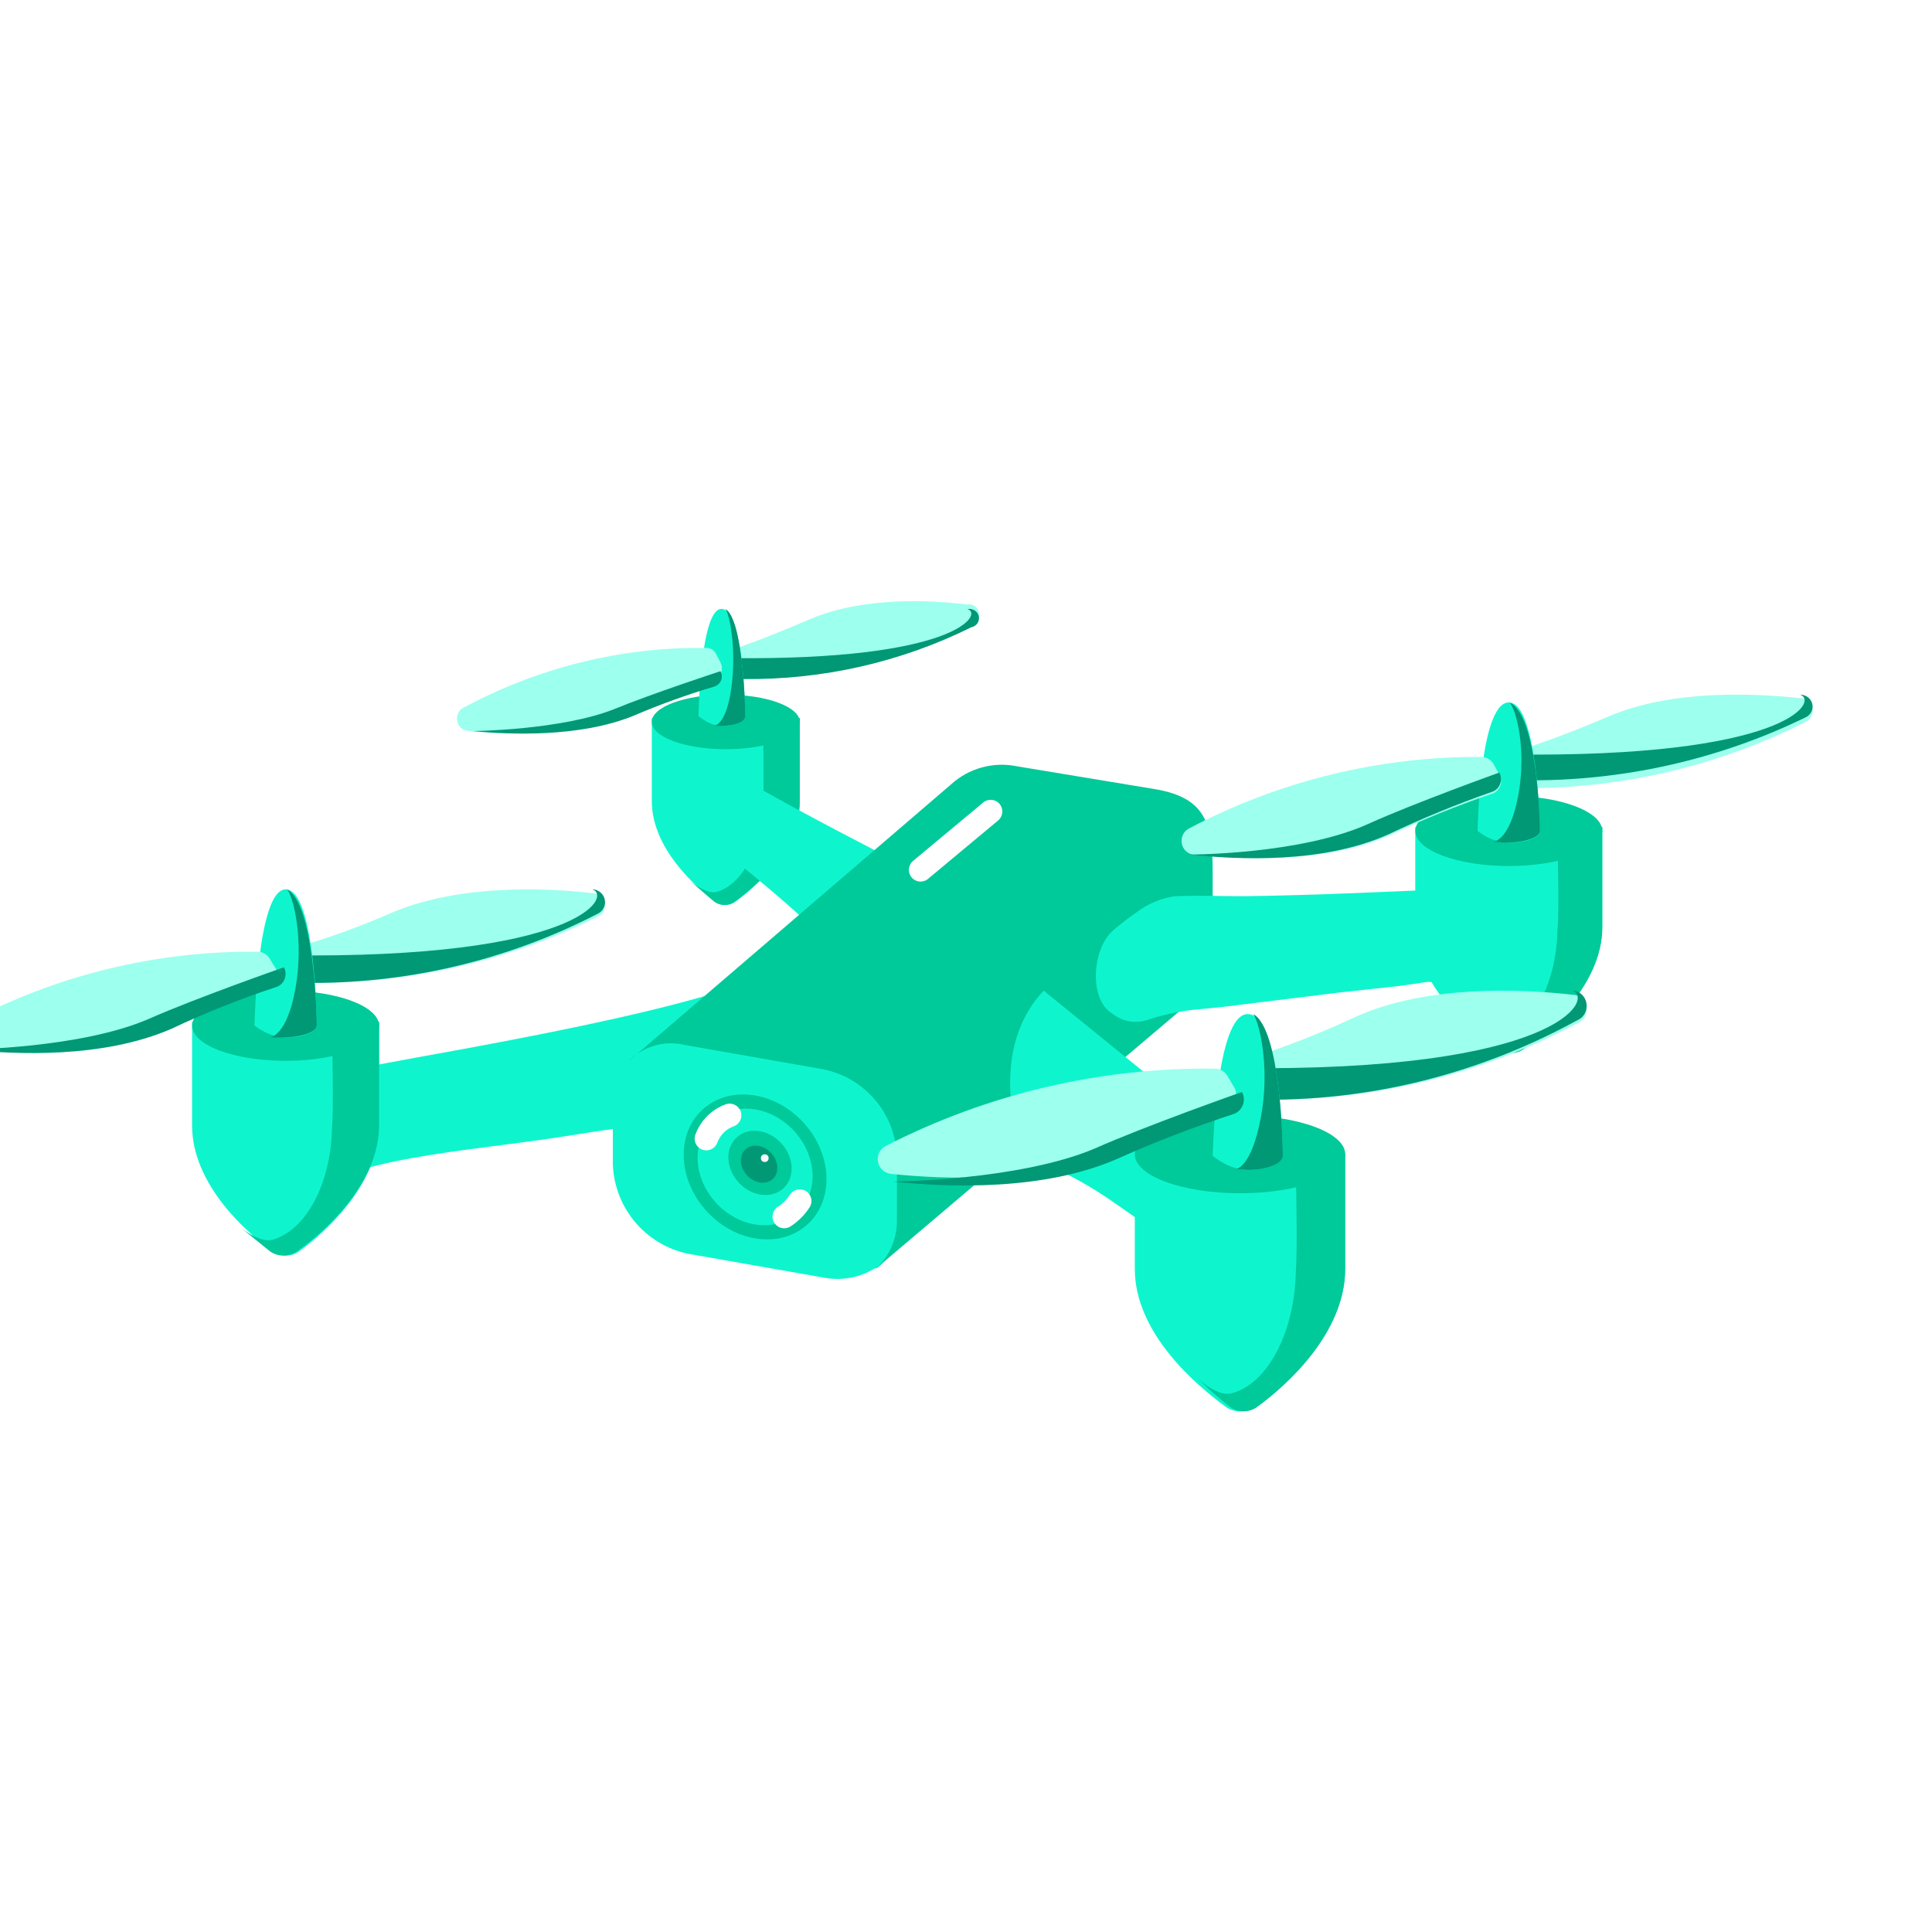 <svg width="24" height="24" viewBox="0 0 24 24" fill="none" xmlns="http://www.w3.org/2000/svg">
<g clip-path="url(#clip0_101_2261)">
<g filter="url(#filter0_d_101_2261)">
<path d="M19.743 9.774H18.581V11.019C18.581 11.725 19.256 12.3 19.58 12.527C19.676 12.599 19.809 12.599 19.905 12.527C20.217 12.3 20.904 11.725 20.904 11.019V9.774H19.743Z" fill="#0EF5CE"/>
<path d="M19.936 12.527C20.238 12.3 20.904 11.725 20.904 11.019V9.774H20.347C20.347 10.073 20.372 10.78 20.347 11.055C20.335 11.689 20.057 12.264 19.646 12.383C19.488 12.431 19.259 12.228 19.259 12.228C19.372 12.336 19.493 12.436 19.622 12.527C19.714 12.599 19.843 12.599 19.936 12.527Z" fill="#00C99A"/>
<ellipse cx="19.743" cy="9.822" rx="1.161" ry="0.436" fill="#00C99A"/>
<path d="M10.01 8.419H9.097V9.451C9.097 10.033 9.63 10.508 9.88 10.697C9.957 10.757 10.064 10.757 10.141 10.697C10.402 10.508 10.935 10.033 10.935 9.451V8.419L10.01 8.419Z" fill="#0EF5CE"/>
<path d="M10.132 10.697C10.396 10.507 10.935 10.033 10.935 9.451V8.419H10.48C10.48 8.668 10.492 9.262 10.48 9.475C10.468 9.997 10.24 10.484 9.904 10.579C9.772 10.614 9.58 10.448 9.58 10.448C9.58 10.448 9.796 10.638 9.868 10.697C9.946 10.757 10.054 10.757 10.132 10.697Z" fill="#00C99A"/>
<ellipse cx="10.016" cy="8.468" rx="0.919" ry="0.339" fill="#00C99A"/>
<path d="M10.164 7.935C11.172 7.948 12.168 7.713 13.063 7.25C13.106 7.241 13.141 7.21 13.155 7.169C13.169 7.127 13.16 7.082 13.131 7.049C13.102 7.016 13.058 7.001 13.015 7.01C12.546 6.95 11.716 6.914 11.066 7.19C10.417 7.466 10.225 7.526 10.068 7.574C10.034 7.583 10.005 7.604 9.987 7.634C9.969 7.664 9.963 7.7 9.971 7.734C9.974 7.745 9.978 7.756 9.984 7.766L10.056 7.863C10.072 7.908 10.116 7.938 10.164 7.935Z" fill="#9DFFEE"/>
<path d="M10.229 7.935C11.215 7.948 12.189 7.727 13.066 7.292C13.107 7.284 13.142 7.255 13.155 7.216C13.169 7.177 13.16 7.134 13.132 7.103C13.103 7.072 13.06 7.058 13.018 7.066C13.219 7.123 12.889 7.709 10.064 7.675L10.123 7.867C10.139 7.91 10.182 7.937 10.229 7.935Z" fill="#019875"/>
<path d="M9.962 7.064C9.699 7.064 9.677 8.395 9.677 8.395C9.677 8.395 9.809 8.516 9.962 8.516C10.116 8.516 10.258 8.467 10.258 8.395C10.258 8.322 10.236 7.064 9.962 7.064Z" fill="#0EF5CE"/>
<path d="M9.968 8.516C10.129 8.516 10.258 8.467 10.258 8.394C10.258 8.321 10.236 7.198 10.011 7.064C10.065 7.137 10.15 7.564 10.086 8.04C10.021 8.516 9.871 8.516 9.871 8.516H9.968Z" fill="#019875"/>
<path d="M9.78 7.549C8.726 7.533 7.683 7.791 6.743 8.299C6.692 8.333 6.667 8.398 6.681 8.461C6.694 8.524 6.743 8.57 6.804 8.578C7.298 8.629 8.165 8.667 8.84 8.362C9.177 8.2 9.524 8.06 9.877 7.943C9.915 7.927 9.945 7.894 9.959 7.852C9.973 7.811 9.969 7.765 9.949 7.727L9.889 7.612C9.865 7.573 9.824 7.55 9.78 7.549Z" fill="#9DFFEE"/>
<path d="M6.87 8.582C7.354 8.627 8.203 8.66 8.864 8.394C9.194 8.252 9.533 8.13 9.879 8.027C9.916 8.013 9.946 7.984 9.959 7.948C9.973 7.912 9.969 7.872 9.949 7.838C9.949 7.838 9.1 8.116 8.64 8.305C7.979 8.571 6.87 8.582 6.87 8.582Z" fill="#019875"/>
<path d="M9.467 13.424C9.467 13.424 9.13 13.436 8.012 13.616C6.894 13.796 5.115 13.892 4.838 14.42V12.776C4.838 12.776 5.139 12.836 5.812 12.704C6.485 12.572 9.996 11.996 10.645 11.516L9.467 13.424Z" fill="#0EF5CE"/>
<path d="M12.194 10.231C12.194 10.231 10.797 9.516 10.332 9.232C10.279 9.193 10.211 9.183 10.149 9.205C10.088 9.227 10.041 9.279 10.025 9.343C9.972 9.544 9.955 9.753 9.976 9.96C9.982 10.032 10.017 10.1 10.074 10.144C10.319 10.342 10.993 10.897 11.091 11.032L12.194 10.231Z" fill="#0EF5CE"/>
<path d="M11.256 12.71L9.55 12.409C9.295 12.345 9.024 12.423 8.841 12.614C8.69 12.761 8.607 12.966 8.613 13.178V13.97C8.636 14.511 9.022 14.966 9.55 15.075L11.256 15.375C11.468 15.411 11.686 15.368 11.869 15.255H11.893C12.085 15.101 12.196 14.866 12.194 14.618V13.802C12.174 13.262 11.785 12.809 11.256 12.71Z" fill="#0EF5CE"/>
<ellipse cx="10.38" cy="13.996" rx="0.815" ry="0.966" transform="rotate(-42.5 10.38 13.996)" fill="#00C99A"/>
<ellipse cx="10.38" cy="13.996" rx="0.659" ry="0.775" transform="rotate(-42.5 10.38 13.996)" fill="#0EF5CE"/>
<path fill-rule="evenodd" clip-rule="evenodd" d="M10.201 13.306C10.228 13.382 10.189 13.465 10.113 13.492C10.022 13.524 9.947 13.598 9.91 13.696C9.882 13.771 9.799 13.809 9.724 13.781C9.648 13.753 9.61 13.67 9.638 13.595C9.703 13.419 9.841 13.28 10.016 13.218C10.091 13.191 10.174 13.231 10.201 13.306Z" fill="white"/>
<path fill-rule="evenodd" clip-rule="evenodd" d="M11.014 14.298C11.081 14.341 11.101 14.431 11.057 14.498C10.996 14.593 10.915 14.674 10.82 14.735C10.753 14.779 10.663 14.759 10.62 14.692C10.576 14.624 10.596 14.535 10.663 14.491C10.723 14.453 10.774 14.401 10.813 14.341C10.857 14.274 10.947 14.254 11.014 14.298Z" fill="white"/>
<ellipse cx="10.441" cy="13.946" rx="0.36" ry="0.429" transform="rotate(-42.5 10.441 13.946)" fill="#00C99A"/>
<ellipse cx="10.43" cy="13.962" rx="0.204" ry="0.25" transform="rotate(-42.5 10.43 13.962)" fill="#019875"/>
<circle opacity="0.95" cx="10.5" cy="13.887" r="0.048" fill="white"/>
<path d="M15.359 9.305L13.637 9.02C13.342 8.958 13.035 9.042 12.812 9.246L8.806 12.685C8.988 12.496 9.257 12.419 9.512 12.482L11.21 12.78C11.735 12.878 12.123 13.328 12.142 13.863V14.66C12.145 14.905 12.035 15.138 11.843 15.291L15.646 12.066L15.742 11.995H15.754C15.959 11.81 16.073 11.545 16.064 11.269V10.329C16.065 9.722 15.969 9.412 15.359 9.305Z" fill="#00C99A"/>
<path d="M15.115 10.836C15.256 10.727 15.423 10.657 15.598 10.633C15.881 10.621 16.175 10.633 16.458 10.633C17.352 10.621 18.341 10.573 18.883 10.549C19.048 10.537 19.048 10.657 19.048 10.801C19.064 10.948 19.068 11.096 19.06 11.243C19.076 11.37 19.055 11.499 19.001 11.615C18.977 11.666 18.927 11.699 18.871 11.698H18.73L18.4 11.746L17.635 11.83L16.175 12.01L15.81 12.046C15.626 12.067 15.445 12.107 15.269 12.165C15.117 12.221 14.949 12.194 14.821 12.094C14.515 11.914 14.574 11.279 14.821 11.064C14.915 10.982 15.013 10.906 15.115 10.836Z" fill="#0EF5CE"/>
<path d="M16.337 15.086C16.337 15.086 16.113 15.19 15.99 15.194C15.834 15.194 15.738 15.074 15.63 14.99L14.84 14.44C14.627 14.29 14.403 14.158 14.169 14.045L13.917 13.925L13.725 13.901C13.725 13.901 13.198 12.62 13.965 11.806L15.439 13.003L16.445 13.77C16.781 14.009 16.625 14.571 16.481 14.883C16.451 14.949 16.411 15.009 16.361 15.062L16.337 15.086Z" fill="#0EF5CE"/>
<path d="M4.548 12.194H3.386V13.481C3.386 14.214 4.064 14.816 4.39 15.044C4.488 15.115 4.62 15.115 4.717 15.044C5.032 14.816 5.709 14.214 5.709 13.481V12.194H4.548Z" fill="#0EF5CE"/>
<path d="M4.689 15.044C5.012 14.816 5.709 14.214 5.709 13.481V12.194H5.124C5.124 12.507 5.149 13.24 5.124 13.517C5.112 14.166 4.826 14.768 4.39 14.9C4.216 14.948 3.967 14.732 3.967 14.732L4.353 15.044C4.453 15.115 4.588 15.115 4.689 15.044Z" fill="#00C99A"/>
<ellipse cx="4.548" cy="12.242" rx="1.161" ry="0.436" fill="#00C99A"/>
<path d="M4.782 11.709C6.046 11.729 7.295 11.448 8.419 10.888C8.488 10.86 8.527 10.789 8.513 10.718C8.498 10.646 8.433 10.595 8.358 10.595C7.762 10.525 6.729 10.49 5.914 10.818C5.507 10.998 5.089 11.15 4.661 11.275C4.616 11.293 4.581 11.327 4.562 11.37C4.543 11.413 4.543 11.461 4.561 11.504L4.564 11.509L4.649 11.638C4.674 11.686 4.727 11.714 4.782 11.709Z" fill="#9DFFEE"/>
<path d="M4.756 11.709C6.028 11.73 7.287 11.437 8.419 10.854C8.488 10.824 8.528 10.75 8.513 10.676C8.498 10.602 8.433 10.548 8.357 10.548C8.615 10.634 8.186 11.415 4.548 11.367L4.621 11.635C4.647 11.685 4.7 11.715 4.756 11.709Z" fill="#019875"/>
<path d="M4.548 10.548C4.196 10.548 4.161 12.239 4.161 12.239C4.161 12.239 4.337 12.387 4.548 12.387C4.759 12.387 4.935 12.325 4.935 12.239C4.935 12.153 4.911 10.548 4.548 10.548Z" fill="#0EF5CE"/>
<path d="M4.499 12.387C4.737 12.387 4.935 12.325 4.935 12.237C4.935 12.149 4.908 10.723 4.565 10.548C4.645 10.636 4.777 11.174 4.671 11.774C4.565 12.375 4.354 12.387 4.354 12.387L4.499 12.387Z" fill="#019875"/>
<path d="M4.209 11.323C2.942 11.308 1.691 11.614 0.565 12.216C0.505 12.252 0.473 12.324 0.486 12.395C0.499 12.466 0.555 12.52 0.624 12.53C1.221 12.602 2.264 12.651 3.084 12.289C3.491 12.093 3.91 11.924 4.337 11.782C4.379 11.768 4.413 11.738 4.433 11.698C4.453 11.658 4.456 11.612 4.443 11.569C4.44 11.559 4.436 11.55 4.431 11.54L4.349 11.408C4.318 11.357 4.266 11.326 4.209 11.323Z" fill="#9DFFEE"/>
<path d="M0.58 12.538C1.199 12.6 2.28 12.649 3.13 12.28C3.553 12.08 3.987 11.907 4.43 11.762C4.473 11.749 4.508 11.718 4.529 11.677C4.55 11.636 4.553 11.589 4.539 11.545C4.536 11.535 4.532 11.525 4.527 11.516C4.527 11.516 3.434 11.898 2.851 12.156C2.001 12.526 0.58 12.538 0.58 12.538Z" fill="#019875"/>
<path d="M16.404 13.839H15.097V15.264C15.097 16.064 15.866 16.712 16.22 16.971C16.328 17.053 16.48 17.053 16.587 16.971C16.953 16.712 17.71 16.064 17.71 15.264V13.839H16.404Z" fill="#0EF5CE"/>
<path d="M16.626 16.971C16.979 16.712 17.71 16.064 17.71 15.264V13.839H17.097C17.097 14.18 17.121 14.993 17.097 15.299C17.085 16.017 16.767 16.676 16.308 16.806C16.131 16.865 15.871 16.617 15.871 16.617C15.998 16.743 16.131 16.861 16.272 16.971C16.376 17.053 16.522 17.053 16.626 16.971Z" fill="#00C99A"/>
<ellipse cx="16.404" cy="13.839" rx="1.307" ry="0.484" fill="#00C99A"/>
<path d="M16.617 13.159C18 13.19 19.368 12.863 20.596 12.21C20.675 12.179 20.722 12.094 20.708 12.008C20.693 11.922 20.621 11.858 20.536 11.857C19.881 11.784 18.738 11.735 17.856 12.124C17.411 12.333 16.954 12.512 16.486 12.66C16.441 12.673 16.402 12.704 16.378 12.746C16.355 12.788 16.349 12.838 16.361 12.885C16.366 12.9 16.371 12.915 16.379 12.928L16.462 13.074C16.498 13.127 16.555 13.159 16.617 13.159Z" fill="#9DFFEE"/>
<path d="M16.583 13.159C17.977 13.191 19.357 12.852 20.595 12.173C20.675 12.141 20.722 12.053 20.708 11.964C20.693 11.874 20.62 11.808 20.535 11.806C20.811 11.908 20.343 12.818 16.355 12.768L16.427 13.071C16.462 13.126 16.521 13.159 16.583 13.159Z" fill="#019875"/>
<path d="M16.5 12.097C16.1 12.097 16.065 13.859 16.065 13.859C16.065 13.859 16.265 14.033 16.5 14.033C16.736 14.033 16.936 13.951 16.936 13.859C16.936 13.766 16.912 12.097 16.5 12.097Z" fill="#0EF5CE"/>
<path d="M16.497 14.033C16.746 14.033 16.936 13.951 16.936 13.858C16.936 13.764 16.912 12.284 16.568 12.097C16.64 12.19 16.782 12.75 16.663 13.38C16.545 14.009 16.355 14.021 16.355 14.021L16.497 14.033Z" fill="#019875"/>
<path d="M16.097 12.775C14.673 12.757 13.267 13.087 12.002 13.736C11.929 13.774 11.891 13.855 11.907 13.935C11.923 14.015 11.99 14.075 12.072 14.083C12.741 14.152 13.914 14.198 14.818 13.805C15.277 13.604 15.748 13.426 16.226 13.273C16.273 13.258 16.312 13.225 16.335 13.181C16.357 13.137 16.361 13.086 16.346 13.039C16.342 13.028 16.337 13.017 16.331 13.007L16.249 12.868C16.218 12.813 16.16 12.778 16.097 12.775Z" fill="#9DFFEE"/>
<path d="M12.097 14.178C12.777 14.25 13.97 14.298 14.889 13.891C15.356 13.682 15.834 13.498 16.32 13.34C16.369 13.325 16.408 13.29 16.431 13.245C16.454 13.2 16.458 13.147 16.443 13.098C16.439 13.087 16.434 13.075 16.428 13.065C16.428 13.065 15.235 13.484 14.591 13.771C13.648 14.166 12.097 14.178 12.097 14.178Z" fill="#019875"/>
<path d="M19.883 9.29C21.111 9.305 22.325 9.024 23.42 8.472C23.49 8.443 23.529 8.37 23.514 8.297C23.499 8.224 23.434 8.172 23.359 8.172C22.786 8.112 21.774 8.063 20.981 8.4C20.582 8.573 20.175 8.725 19.761 8.857C19.712 8.867 19.672 8.901 19.655 8.948C19.637 8.994 19.645 9.046 19.676 9.085L19.749 9.205C19.773 9.257 19.826 9.29 19.883 9.29Z" fill="#9DFFEE"/>
<path d="M19.935 9.193C21.146 9.207 22.342 8.94 23.422 8.415C23.49 8.387 23.529 8.318 23.514 8.248C23.499 8.179 23.436 8.129 23.361 8.129C23.602 8.209 23.193 8.918 19.743 8.872L19.803 9.113C19.826 9.162 19.878 9.193 19.935 9.193Z" fill="#019875"/>
<path d="M19.743 8.226C19.38 8.226 19.355 9.822 19.355 9.822C19.355 9.822 19.525 9.968 19.743 9.968C19.96 9.968 20.13 9.907 20.13 9.822C20.13 9.738 20.093 8.226 19.743 8.226Z" fill="#0EF5CE"/>
<path d="M19.698 9.968C19.927 9.968 20.13 9.907 20.13 9.821C20.13 9.736 20.103 8.384 19.752 8.226C19.833 8.311 19.968 8.81 19.86 9.383C19.752 9.956 19.549 9.956 19.549 9.956L19.698 9.968Z" fill="#019875"/>
<path d="M19.408 8.903C18.141 8.894 16.891 9.2 15.763 9.795C15.7 9.832 15.667 9.906 15.681 9.979C15.694 10.052 15.752 10.107 15.823 10.117C16.427 10.18 17.465 10.229 18.273 9.87C18.683 9.678 19.102 9.508 19.529 9.362C19.569 9.351 19.603 9.324 19.624 9.287C19.645 9.251 19.651 9.206 19.641 9.165C19.637 9.152 19.632 9.138 19.625 9.126L19.553 8.99C19.521 8.938 19.467 8.906 19.408 8.903Z" fill="#9DFFEE"/>
<path d="M15.774 10.116C16.386 10.18 17.437 10.231 18.256 9.861C18.671 9.664 19.095 9.49 19.527 9.339C19.568 9.328 19.603 9.3 19.624 9.262C19.645 9.224 19.651 9.179 19.64 9.136C19.637 9.122 19.632 9.109 19.625 9.097C19.625 9.097 18.561 9.479 17.999 9.734C17.156 10.116 15.774 10.116 15.774 10.116Z" fill="#019875"/>
<path fill-rule="evenodd" clip-rule="evenodd" d="M13.418 9.488C13.469 9.549 13.461 9.641 13.399 9.692L12.528 10.418C12.467 10.469 12.375 10.461 12.324 10.399C12.273 10.338 12.281 10.246 12.342 10.195L13.214 9.469C13.275 9.418 13.367 9.426 13.418 9.488Z" fill="white"/>
</g>
</g>
<defs>
<filter id="filter0_d_101_2261" x="-0.517" y="6.967" width="24.034" height="10.565" filterUnits="userSpaceOnUse" color-interpolation-filters="sRGB">
<feFlood flood-opacity="0" result="BackgroundImageFix"/>
<feColorMatrix in="SourceAlpha" type="matrix" values="0 0 0 0 0 0 0 0 0 0 0 0 0 0 0 0 0 0 127 0" result="hardAlpha"/>
<feOffset dx="-1" dy="0.5"/>
<feColorMatrix type="matrix" values="0 0 0 0 0.936 0 0 0 0 0.856 0 0 0 0 0.781 0 0 0 0.8 0"/>
<feBlend mode="normal" in2="BackgroundImageFix" result="effect1_dropShadow_101_2261"/>
<feBlend mode="normal" in="SourceGraphic" in2="effect1_dropShadow_101_2261" result="shape"/>
</filter>
<clipPath id="clip0_101_2261">
<rect width="24" height="24" fill="white"/>
</clipPath>
</defs>
</svg>
